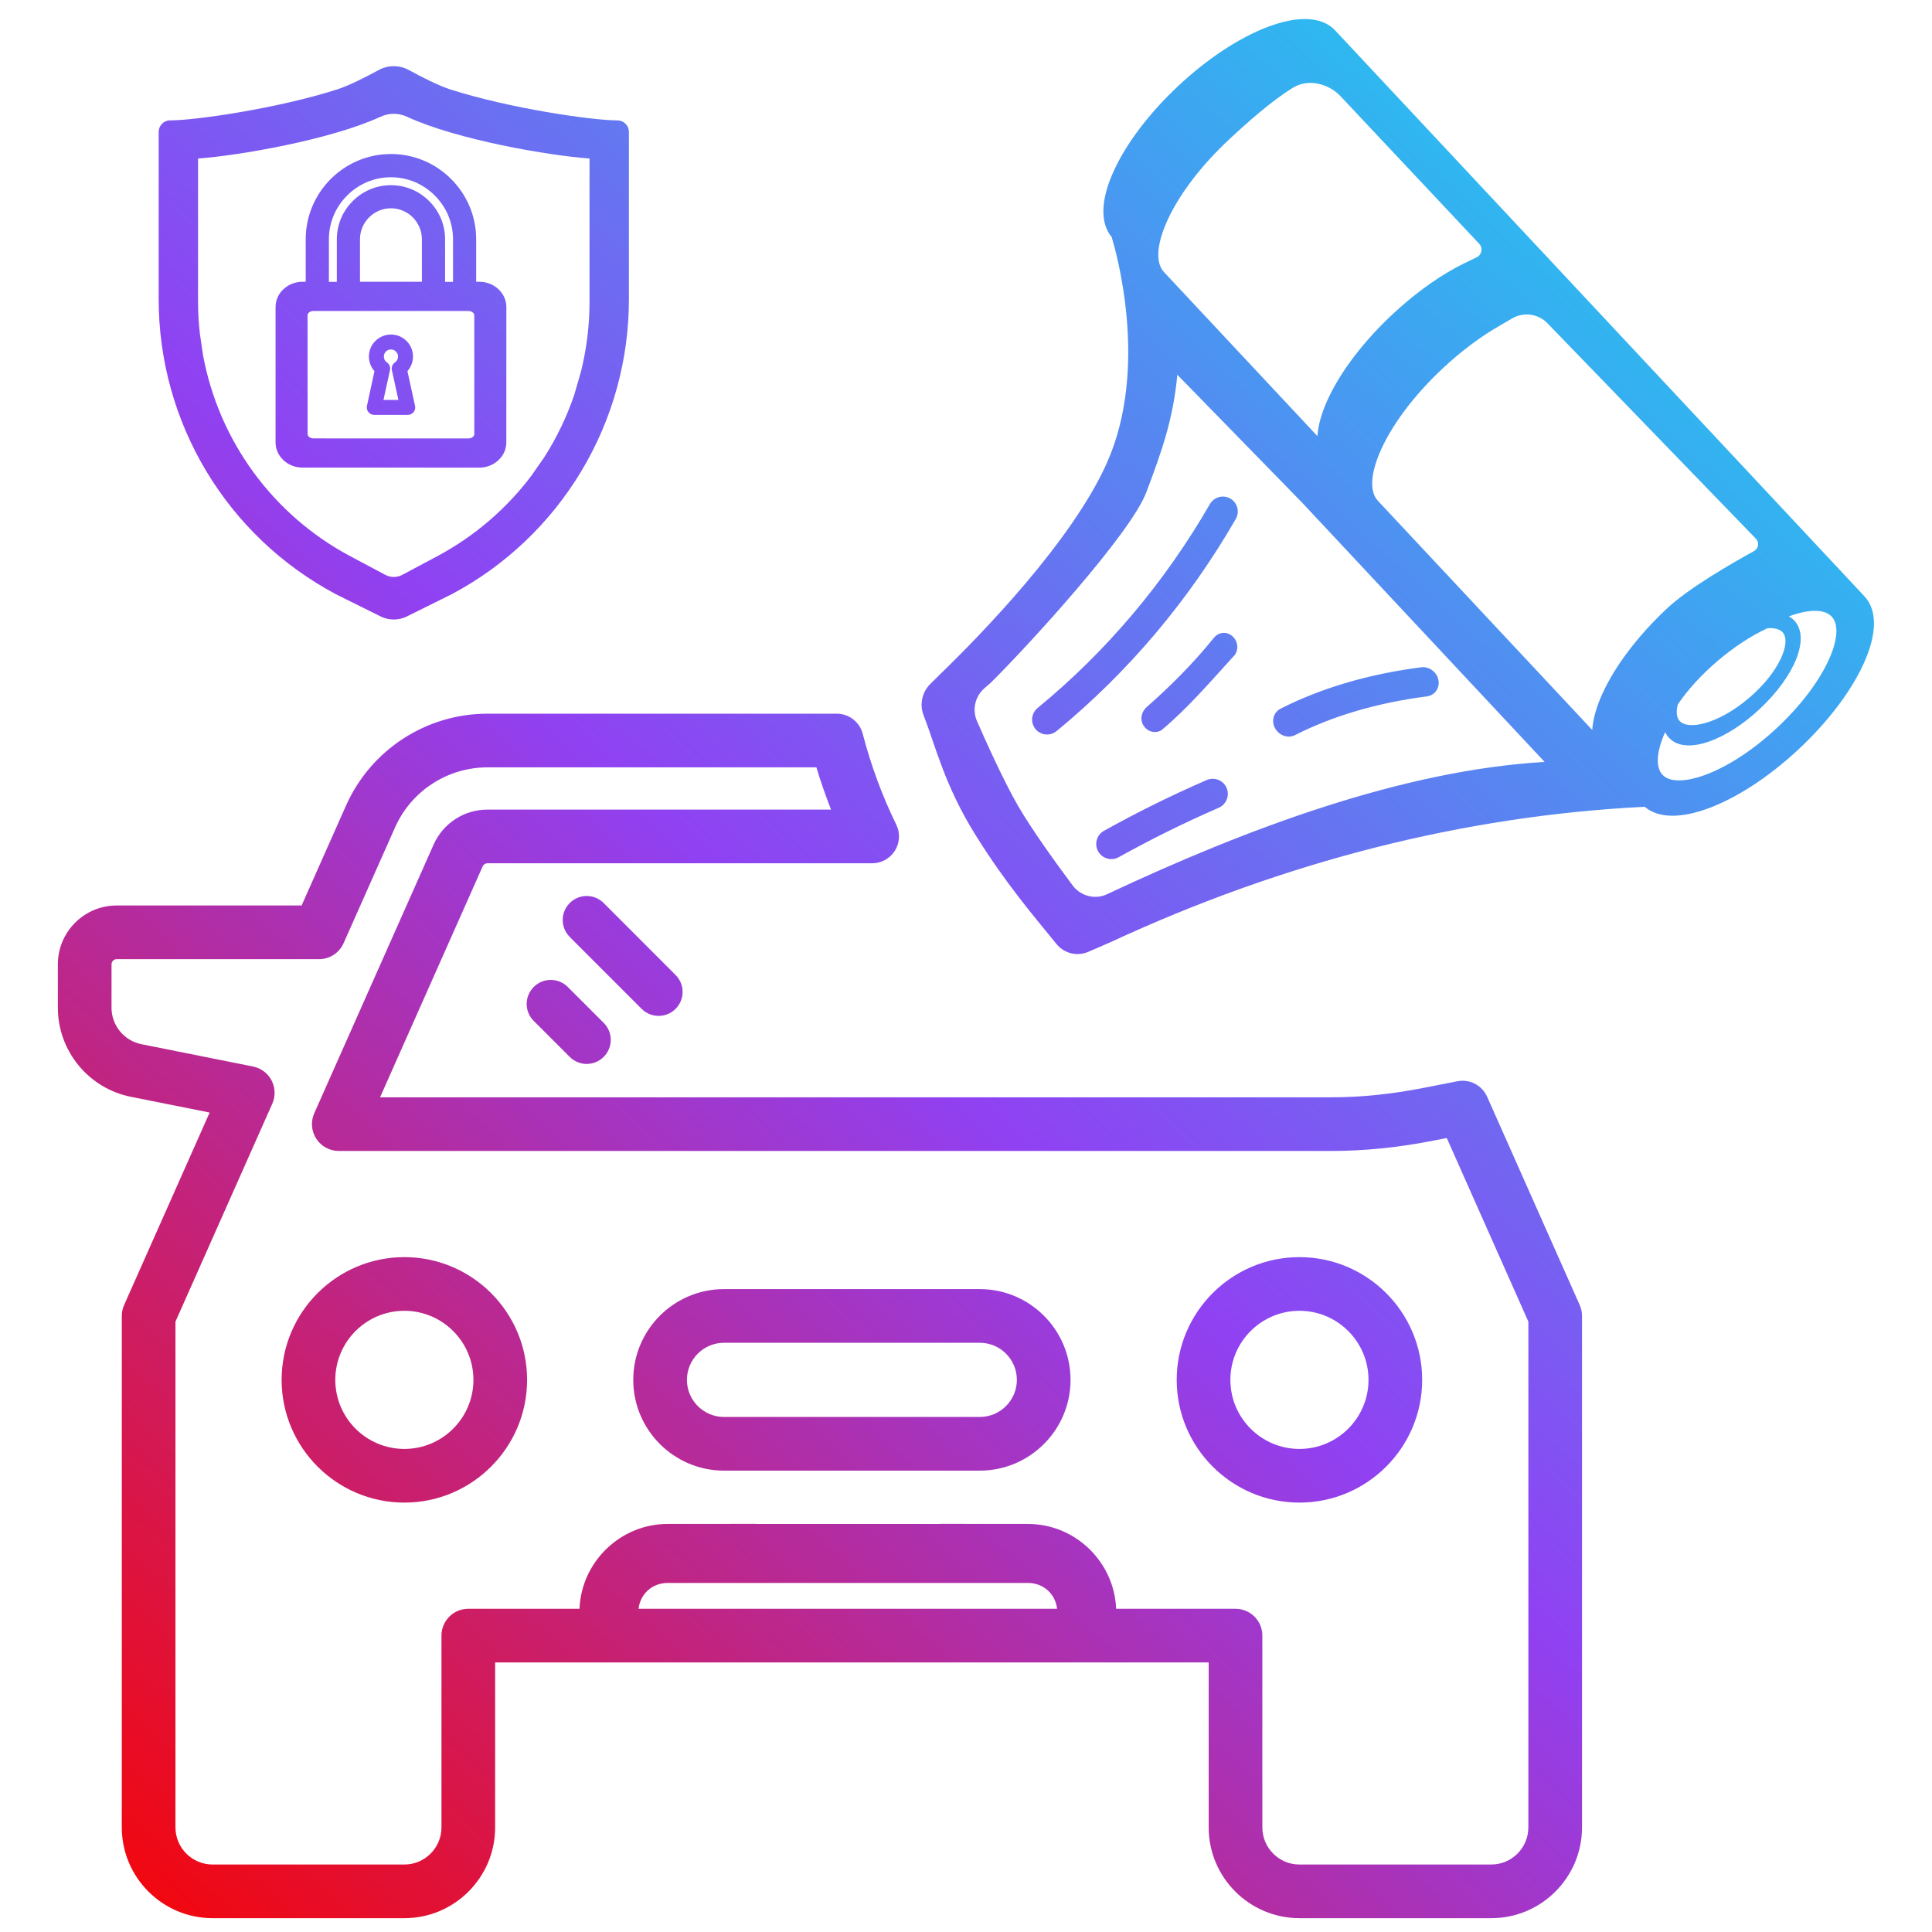 <?xml version="1.0" encoding="UTF-8"?>
<svg id="PPF" xmlns="http://www.w3.org/2000/svg" xmlns:xlink="http://www.w3.org/1999/xlink" viewBox="0 0 648 648">
  <defs>
    <linearGradient id="linear-gradient" x1="20.931" y1="628.76" x2="554.651" y2="47.715" gradientUnits="userSpaceOnUse">
      <stop offset="0" stop-color="#f50507"/>
      <stop offset=".503" stop-color="#9041f2"/>
      <stop offset="1" stop-color="#22c7f0"/>
    </linearGradient>
  </defs>
  <path d="M125.528,139.155h11.234c.176,0,.353-.016.529-.056,1.346-.288,2.212-1.619,1.915-2.973l-2.548-11.635c.393-.449.737-.938,1.018-1.466.537-1.042.849-2.204.849-3.438,0-2.035-.825-3.886-2.164-5.224l-.008.008c-1.346-1.346-3.189-2.172-5.225-2.172s-3.886.833-5.224,2.172l-.008-.008c-1.338,1.338-2.164,3.181-2.164,5.224,0,1.234.305,2.404.85,3.438.281.529.625,1.025,1.018,1.466l-2.492,11.507c-.056.208-.088.425-.088.649,0,1.386,1.122,2.508,2.508,2.508ZM129.671,121.486c-.272-.208-.505-.481-.665-.793-.168-.321-.264-.697-.264-1.106,0-.657.264-1.25.697-1.683v-.008c.425-.425,1.018-.689,1.683-.689s1.258.264,1.683.689v.008c.433.433.697,1.026.697,1.683,0,.409-.096.785-.264,1.106-.16.305-.385.577-.665.793-.874.545-1.354,1.594-1.13,2.66l2.188,10h-5.016l2.188-10c.232-1.066-.248-2.115-1.13-2.66ZM160.781,156.846c2.401,0,4.618-.908,6.241-2.358,1.73-1.547,2.801-3.688,2.801-6.078l.011-45.468c0-2.38-1.082-4.532-2.801-6.079-1.633-1.46-3.84-2.358-6.241-2.358h-1.082v-14.266c0-7.874-3.212-15.012-8.393-20.193-5.181-5.181-12.33-8.393-20.193-8.393s-15.012,3.212-20.193,8.393c-5.181,5.181-8.393,12.33-8.393,20.193v14.266h-1.082v-.002c-2.401,0-4.618.909-6.24,2.358-1.72,1.547-2.791,3.688-2.791,6.078v45.459c0,2.379,1.071,4.532,2.791,6.078,1.633,1.46,3.84,2.358,6.241,2.358l59.324.011ZM110.314,80.266c0-5.54,2.173-10.758,6.121-14.694,3.947-3.947,9.166-6.121,14.694-6.121s10.758,2.173,14.694,6.121c3.947,3.947,6.121,9.166,6.121,14.694v14.274h-2.662v-14.274c0-4.841-1.894-9.394-5.333-12.821-3.439-3.439-7.992-5.333-12.821-5.333s-9.394,1.894-12.821,5.333c-3.439,3.439-5.333,7.992-5.333,12.821v14.274h-2.661v-14.274ZM141.507,80.24v14.266h-20.766v-14.266c0-2.855,1.168-5.451,3.05-7.333,1.882-1.882,4.478-3.05,7.333-3.05s5.451,1.168,7.333,3.05c1.882,1.882,3.05,4.478,3.05,7.333ZM103.609,104.84c.369-.332.909-.54,1.525-.54h48.045l3.914.009c.615,0,1.155.208,1.525.54.284.256.455.578.455.928l.009,39.807c0,.341-.18.673-.455.928-.369.332-.909.54-1.525.54l-51.958-.01c-.615,0-1.155-.208-1.525-.54-.284-.256-.455-.578-.455-.928l-.01-39.807c0-.341.17-.673.455-.928ZM112.516,199.231l15.148,7.524c2.777,1.379,6.039,1.38,8.816,0l15.157-7.525h.01c17.921-9.559,32.911-23.813,43.358-41.244,10.448-17.429,15.953-37.368,15.934-57.689v-56.06c0-1.022-.405-2.006-1.128-2.73-.723-.724-1.707-1.129-2.73-1.129h0c-8.586,0-36.34-4.055-56.067-10.395-4.032-1.296-9.754-4.235-13.849-6.475-3.171-1.734-6.996-1.737-10.168-.006-4.107,2.241-9.848,5.184-13.886,6.48-19.744,6.34-47.476,10.395-56.034,10.395-2.132,0-3.858,1.727-3.858,3.858v56.06c-.019,20.323,5.488,40.261,15.935,57.689,10.446,17.429,25.435,31.684,43.364,41.244ZM67.047,111.979c-.401-3.489-.605-6.987-.623-10.503v-48.312c13.318-.934,44.434-6.247,61.234-14.019,2.805-1.298,6.023-1.296,8.827.003,16.773,7.77,47.906,13.082,61.238,14.016v48.313c-.018,7.788-.97,15.541-2.848,23.09l-2.307,7.993-.009.009c-2.492,7.307-5.857,14.286-10.013,20.792l-4.14,5.946.009.009c-8.438,11.259-19.235,20.534-31.642,27.174l.009-.002-11.868,6.322c-1.773.944-3.899.944-5.671,0l-11.868-6.322v.009c-25.83-13.796-43.969-38.601-49.284-67.396l-1.043-7.121ZM413.694,213.698c1.541,1.663,1.739,4.158.484,5.945l-.003.003c-8.518,9.347-15.784,17.852-24.423,25.1-.671.563-1.567.769-2.431.769-.318,0-.638-.036-.954-.109-1.242-.287-2.32-1.119-2.96-2.282-1.159-2.106-.477-4.503,1.242-6.015,7.631-6.711,15.393-14.39,22.367-23.038.598-.742,1.292-1.314,2.148-1.594,1.603-.521,3.336-.052,4.528,1.222ZM482.272,227.354c.627,1.817.208,3.715-1.086,4.974-.701.679-1.588,1.107-2.568,1.241-16.63,2.142-31.507,6.508-44.246,12.98-.672.343-1.396.506-2.119.506-1.672,0-3.341-.874-4.367-2.433-.805-1.221-1.064-2.694-.71-4.04.329-1.247,1.172-2.296,2.312-2.877,13.668-6.947,29.553-11.623,47.217-13.902h.006c2.345-.3,4.744,1.226,5.562,3.549ZM414.488,174.064c-15.829,27.43-36.055,51.369-60.118,71.155-.16.119-.312.232-.469.333-2.112,1.369-4.96.959-6.59-1.027-1.755-2.13-1.443-5.287.688-7.041,23.144-19.024,42.584-42.052,57.814-68.423h0c1.383-2.403,4.447-3.225,6.84-1.836,2.402,1.384,3.223,4.445,1.834,6.839ZM625.365,200.03h-.002s-13.622-14.565-13.622-14.565l-.003-.005-92.172-98.544-.003-.005L447.818,10.202c-4.349-4.652-12.395-5.064-22.651-1.167-9.572,3.634-20.19,10.636-29.902,19.721-9.714,9.086-17.416,19.215-21.675,28.52-4.425,9.649-4.673,17.495-.745,22.205,1.36,4.414,12.694,43.543-1.517,75.619-11.655,26.297-42.135,57.608-55.915,70.96-.306.297-1.793,1.768-3.399,3.36-2.771,2.746-3.65,6.871-2.231,10.504,4.044,10.355,7.005,23.458,17.401,40.124,10.395,16.666,19.736,27.394,27.159,36.571,2.564,3.17,6.92,4.24,10.665,2.628,3.366-1.449,6.888-2.968,7.23-3.127,58.563-27.206,118.844-42.505,179.403-45.525,4.502,3.871,12.18,4.013,21.801.355,4.572-1.736,9.388-4.24,14.229-7.377,5.286-3.425,10.603-7.603,15.674-12.345,9.714-9.086,17.41-19.211,21.675-28.52,4.571-9.974,4.692-18.025.344-22.677ZM597.993,212.183c2.801,3.421-1.216,13.295-11.451,21.988-4.831,4.102-10.054,7.072-14.716,8.368-4.083,1.136-7.209.829-8.575-.842-1.188-1.446-.945-3.718-.492-5.471h0c3.422-5.003,8.046-10.059,13.462-14.658,5.416-4.598,11.124-8.324,16.573-10.854,1.534-.118,3.968-.031,5.198,1.469ZM391.587,73.843c4.011-8.748,11.323-18.339,20.591-27.006,5.484-5.128,14.313-13.084,21.617-17.486,5.054-3.046,11.862-1.32,15.892,2.991l46.438,49.416c1.331,1.417.897,3.718-.859,4.552-2.483,1.18-5.643,2.713-7.334,3.651-6.975,3.871-14.169,9.183-20.925,15.502-9.714,9.086-17.407,19.216-21.675,28.52-2.086,4.545-3.235,8.684-3.466,12.292l-51.484-55.045c-2.882-3.085-2.447-9.423,1.205-17.386ZM371.662,299.757c-4.096,2.142-9.153.905-11.915-2.801-5.394-7.238-13.779-18.815-18.372-26.809-4.699-8.179-10.363-20.68-13.685-28.266-1.688-3.856-.649-8.36,2.552-11.094,1.058-.904,1.907-1.638,2.11-1.839,12.99-12.852,46.896-50.053,52.09-63.746,5.445-14.356,9.075-24.916,10.437-39.513l41.816,42.855,73.345,78.417,8.033,8.59c-47.842,2.82-99.982,22.408-146.315,44.158-.022.01-.055.027-.096.049ZM537.512,232.536c-2.085,4.544-3.236,8.683-3.466,12.292l-.003.002-71.922-76.894.005-.003c-2.887-3.081-2.448-9.415,1.203-17.378,4.011-8.748,11.32-18.343,20.588-27.011,6.191-5.79,12.735-10.682,19.08-14.309,1.05-.6,2.589-1.499,4.175-2.431,3.845-2.26,8.738-1.595,11.841,1.608l69.931,72.279c1.209,1.25.9,3.308-.625,4.143-6.475,3.541-21.62,12.156-29.133,19.183-9.714,9.086-17.416,19.215-21.675,28.52ZM613.337,221.405c-3.37,7.349-9.51,15.41-17.298,22.687-16.716,15.637-33.67,20.865-38.428,15.781-2.387-2.559-2.057-7.77.896-14.331.373.808.833,1.444,1.298,1.938,2.712,2.902,7.515,3.328,13.519,1.205,2.768-.985,5.672-2.458,8.571-4.336,2.815-1.824,5.622-4.023,8.284-6.519,11.985-11.208,16.996-23.962,11.658-29.667-.461-.498-1.068-.996-1.844-1.421,6.743-2.507,11.967-2.492,14.359.064,2.42,2.592,2.051,7.912-1.016,14.602h.001ZM411.395,264.253c.989,2.288.194,4.926-1.889,6.276-.219.142-.447.264-.692.382-11.467,4.98-22.753,10.557-33.599,16.598-.778.433-1.623.638-2.456.638-1.783,0-3.516-.94-4.441-2.605-1.358-2.446-.475-5.54,1.969-6.897,11.203-6.238,22.791-11.964,34.437-17.015,1.24-.541,2.619-.566,3.879-.07,1.26.496,2.252,1.452,2.793,2.693ZM435.837,421.647c-22.699,0-41.166,18.467-41.166,41.166s18.467,41.166,41.166,41.166,41.166-18.467,41.166-41.166-18.467-41.166-41.166-41.166ZM435.837,485.978c-12.774,0-23.166-10.392-23.166-23.166s10.392-23.166,23.166-23.166,23.166,10.392,23.166,23.166-10.392,23.166-23.166,23.166ZM328.617,432.369h-85.775c-16.787,0-30.444,13.657-30.444,30.444s13.657,30.444,30.444,30.444h85.775c16.787,0,30.444-13.657,30.444-30.444s-13.657-30.444-30.444-30.444ZM328.617,475.256h-85.775c-6.861,0-12.444-5.582-12.444-12.444s5.583-12.444,12.444-12.444h85.775c6.862,0,12.444,5.582,12.444,12.444s-5.582,12.444-12.444,12.444ZM135.623,421.647c-22.699,0-41.166,18.467-41.166,41.166s18.467,41.166,41.166,41.166,41.166-18.467,41.166-41.166-18.467-41.166-41.166-41.166ZM135.623,485.978c-12.774,0-23.166-10.392-23.166-23.166s10.392-23.166,23.166-23.166,23.166,10.392,23.166,23.166-10.392,23.166-23.166,23.166ZM498.78,367.833c-1.705-3.836-5.837-5.985-9.955-5.177l-11.116,2.178s-.004,0-.006.001c-10.964,2.156-21.151,3.205-31.143,3.205H127.473l34.418-77.47c.273-.615.908-1.028,1.578-1.028h129.062c3.106,0,5.993-1.602,7.636-4.237,1.644-2.635,1.812-5.932.446-8.722-4.731-9.66-8.516-19.91-11.25-30.465-1.029-3.97-4.611-6.743-8.712-6.743h-117.179c-20.482,0-39.095,12.098-47.417,30.821l-14.894,33.51h-62.033c-10.875,0-19.722,8.847-19.722,19.722v14.589c0,14.46,10.293,27.015,24.477,29.855l26.429,5.285-28.686,64.558c-.511,1.15-.775,2.396-.775,3.655v171.551c0,16.787,13.657,30.444,30.444,30.444h64.331c16.787,0,30.444-13.657,30.444-30.444v-55.332h239.326v55.332c0,16.787,13.657,30.444,30.444,30.444h64.331c16.787,0,30.444-13.657,30.444-30.444v-171.551c0-1.259-.264-2.504-.776-3.655l-31.058-69.883ZM512.614,612.922c0,6.862-5.582,12.444-12.444,12.444h-64.331c-6.862,0-12.444-5.582-12.444-12.444v-64.332c0-4.97-4.029-9-9-9H157.069c-4.971,0-9,4.03-9,9v64.332c0,6.862-5.582,12.444-12.444,12.444h-64.331c-6.862,0-12.444-5.582-12.444-12.444v-169.641l32.477-73.088c1.11-2.498,1.024-5.365-.232-7.792s-3.548-4.152-6.228-4.688l-37.452-7.49c-5.799-1.161-10.008-6.294-10.008-12.205v-14.589c0-.949.772-1.722,1.722-1.722h67.882c3.557,0,6.78-2.094,8.224-5.345l17.27-38.855c5.436-12.23,17.592-20.132,30.968-20.132h110.353c1.443,4.797,3.083,9.526,4.911,14.166h-115.267c-7.783,0-14.857,4.596-18.025,11.714l-40.042,90.129c-1.237,2.784-.981,6.005.679,8.559s4.5,4.095,7.546,4.095h332.933c11.171,0,22.495-1.159,34.617-3.543l4.069-.797,27.369,61.582v169.641ZM253.669,511.109l-29.728.025c-15.864,0-28.945,12.728-29.571,28.449h19.81c.553-4.974,4.58-8.658,9.763-8.658h120.841c5.183,0,9.21,3.684,9.763,8.658h19.81c-.626-15.721-13.707-28.449-29.571-28.449l-29.728-.025.025.025h-61.44l.025-.025M215.233,338.396l-24.167-24.167h.02c-3.136-3.136-3.136-8.203,0-11.34,1.508-1.508,3.559-2.372,5.69-2.372h0c2.151,0,4.202.865,5.71,2.373l24.086,24.107c1.528,1.508,2.372,3.559,2.372,5.69,0,2.151-.844,4.202-2.372,5.71-3.136,3.116-8.203,3.116-11.34,0ZM196.771,356.852c-2.131,0-4.182-.864-5.69-2.372l-12.043-12.043h-.02c-1.508-1.508-2.372-3.559-2.372-5.71,0-2.131.865-4.182,2.372-5.69,1.508-1.528,3.559-2.372,5.71-2.372v-.02s0,.02,0,.02c2.131,0,4.182.844,5.71,2.372l12.043,12.043c1.508,1.508,2.372,3.559,2.372,5.69,0,2.151-.865,4.202-2.372,5.71-1.508,1.508-3.559,2.372-5.71,2.372Z" style="fill: url(#linear-gradient);"/>
</svg>